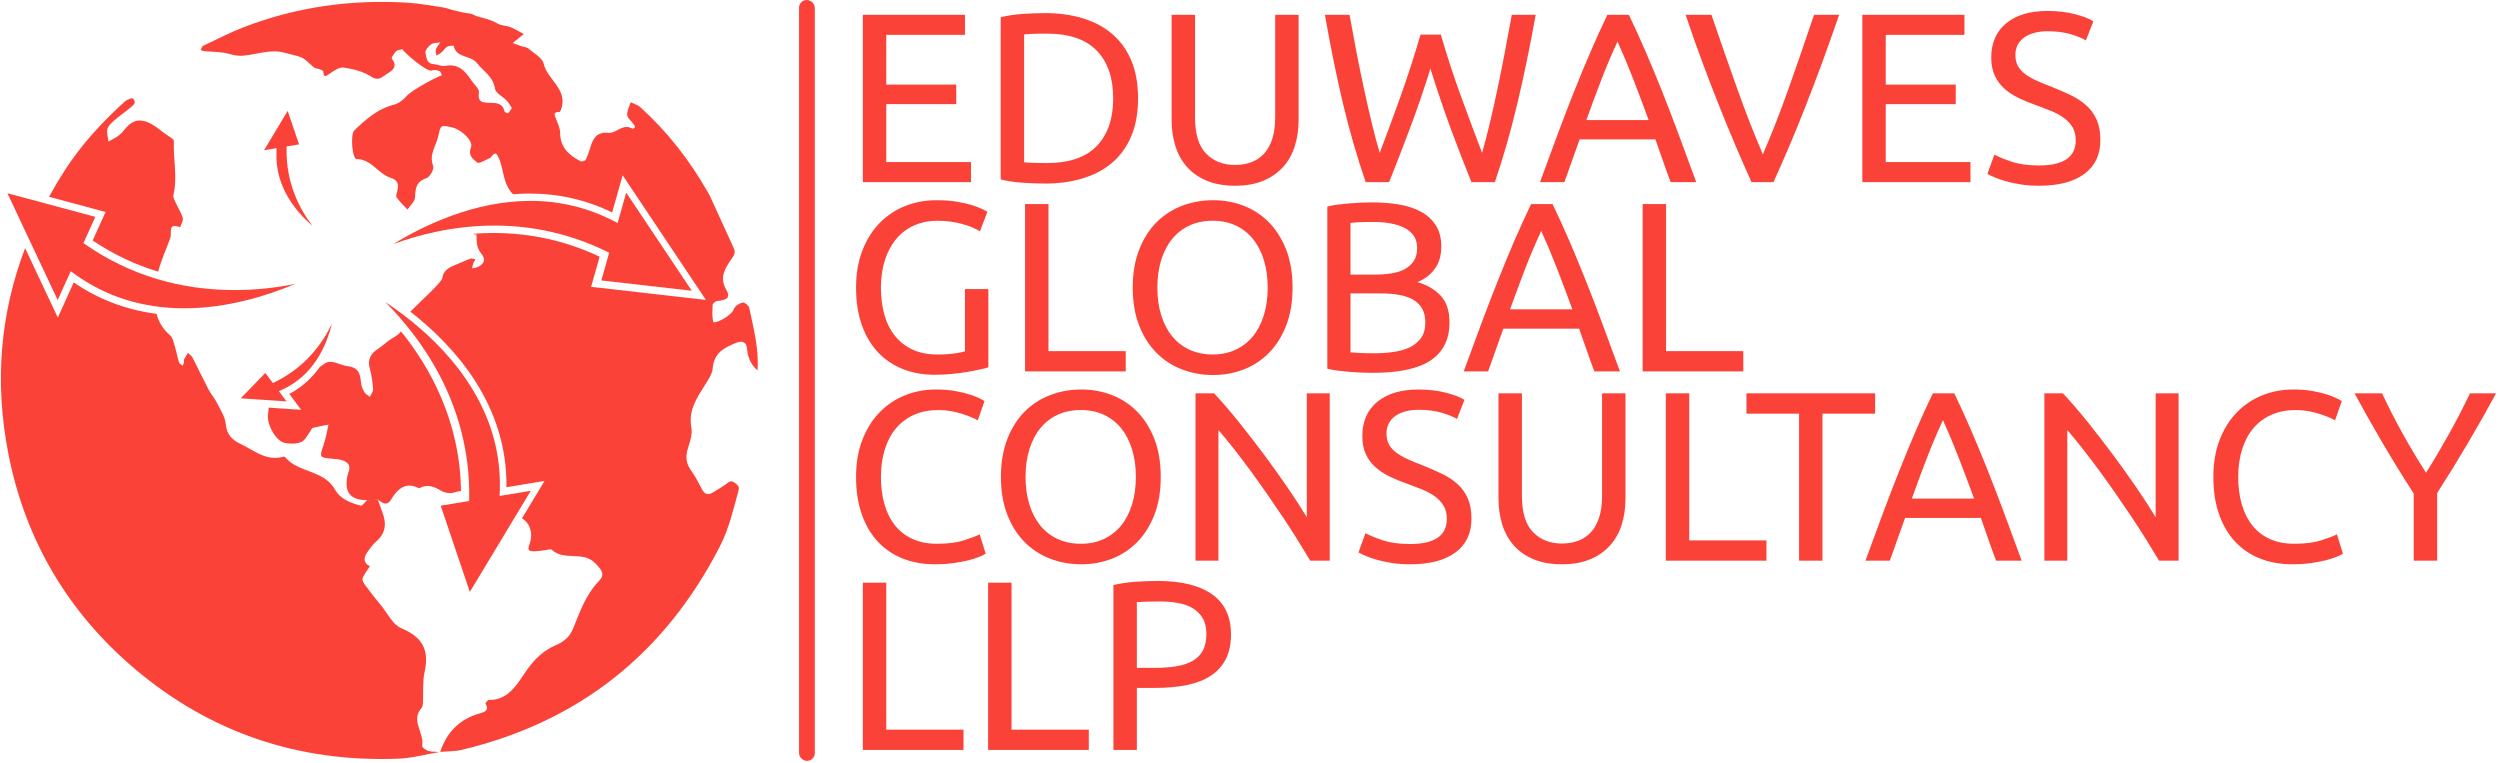 <svg xmlns="http://www.w3.org/2000/svg" version="1.1" xmlns:xlink="http://www.w3.org/1999/xlink" xmlns:svgjs="http://svgjs.dev/svgjs" width="1500" height="458" viewBox="0 0 1500 458"><g transform="matrix(1,0,0,1,-0.909,-0.733)"><svg viewBox="0 0 396 121" data-background-color="#fdf8f1" preserveAspectRatio="xMidYMid meet" height="458" width="1500" xmlns="http://www.w3.org/2000/svg" xmlns:xlink="http://www.w3.org/1999/xlink"><g id="tight-bounds" transform="matrix(1,0,0,1,0.24,0.194)"><svg viewBox="0 0 395.52 120.613" height="120.613" width="395.52"><g><svg viewBox="0 0 601.762 183.505" height="120.613" width="395.52"><g><rect width="3.802" height="183.505" x="192.489" y="0" fill="#fa4238" opacity="1" stroke-width="0" stroke="transparent" fill-opacity="1" class="rect-qz-0" data-fill-palette-color="primary" rx="1%" id="qz-0" data-palette-color="#fa4238"></rect></g><g transform="matrix(1,0,0,1,206.242,0.456)"><svg viewBox="0 0 395.52 182.592" height="182.592" width="395.52"><g id="textblocktransform"><svg viewBox="0 0 395.52 182.592" height="182.592" width="395.52" id="textblock"><g><svg viewBox="0 0 395.52 182.592" height="182.592" width="395.52"><g transform="matrix(1,0,0,1,0,0)"><svg width="395.52" viewBox="2.9 -35.45 339.65 153.05" height="182.592" data-palette-color="#fa4238"><svg></svg><svg></svg><svg></svg><svg></svg><g class="wordmark-text-0" data-fill-palette-color="primary" id="text-0"><path d="M26.7 0h-22.4v-34.65h21.15v4.15h-16.3v10.3h14.5v4.05h-14.5v12h17.55zM61.3-17.35v0c0 3-0.467 5.607-1.4 7.82-0.933 2.22-2.25 4.053-3.95 5.5-1.7 1.453-3.733 2.537-6.1 3.25-2.367 0.72-4.967 1.08-7.8 1.08v0c-1.4 0-2.943-0.057-4.63-0.17-1.68-0.12-3.203-0.347-4.57-0.68v0-33.6c1.367-0.333 2.89-0.56 4.57-0.68 1.687-0.113 3.23-0.17 4.63-0.17v0c2.833 0 5.433 0.357 7.8 1.07 2.367 0.72 4.4 1.803 6.1 3.25 1.7 1.453 3.017 3.287 3.95 5.5 0.933 2.22 1.4 4.83 1.4 7.83zM42.45-3.95v0c4.6 0 8.033-1.177 10.3-3.53 2.267-2.347 3.4-5.637 3.4-9.87v0c0-4.233-1.133-7.527-3.4-9.88-2.267-2.347-5.7-3.52-10.3-3.52v0c-1.367 0-2.423 0.017-3.17 0.05-0.753 0.033-1.28 0.067-1.58 0.1v0 26.5c0.3 0.033 0.827 0.067 1.58 0.1 0.747 0.033 1.803 0.05 3.17 0.05zM81.4 0.75v0c-2.267 0-4.233-0.35-5.9-1.05-1.667-0.7-3.033-1.66-4.1-2.88-1.067-1.213-1.857-2.653-2.37-4.32-0.52-1.667-0.78-3.467-0.78-5.4v0-21.75h4.85v21.2c0 3.467 0.767 5.983 2.3 7.55 1.533 1.567 3.533 2.35 6 2.35v0c1.233 0 2.36-0.193 3.38-0.58 1.013-0.38 1.887-0.97 2.62-1.77 0.733-0.8 1.3-1.823 1.7-3.07 0.4-1.253 0.6-2.747 0.6-4.48v0-21.2h4.85v21.75c0 1.933-0.257 3.733-0.77 5.4-0.52 1.667-1.32 3.107-2.4 4.32-1.087 1.22-2.453 2.18-4.1 2.88-1.653 0.7-3.613 1.05-5.88 1.05zM121.85-23.5v0c-1.4 4.467-2.817 8.6-4.25 12.4-1.433 3.8-2.867 7.5-4.3 11.1v0h-4.85c-1.767-5.1-3.327-10.483-4.68-16.15-1.347-5.667-2.603-11.833-3.77-18.5v0h5.1c0.467 2.6 0.95 5.2 1.45 7.8 0.5 2.6 1.017 5.123 1.55 7.57 0.533 2.453 1.067 4.797 1.6 7.03 0.533 2.233 1.083 4.3 1.65 6.2v0c1.333-3.5 2.75-7.34 4.25-11.52 1.5-4.187 2.9-8.513 4.2-12.98v0h4.2c1.3 4.467 2.717 8.793 4.25 12.98 1.533 4.18 2.967 8.02 4.3 11.52v0c0.533-1.867 1.067-3.917 1.6-6.15 0.533-2.233 1.057-4.577 1.57-7.03 0.52-2.447 1.03-4.98 1.53-7.6 0.5-2.613 0.983-5.22 1.45-7.82v0h4.95c-1.2 6.667-2.477 12.833-3.83 18.5-1.347 5.667-2.887 11.05-4.62 16.15v0h-4.85c-1.467-3.6-2.9-7.3-4.3-11.1-1.4-3.8-2.8-7.933-4.2-12.4zM176.9 0h-5.3c-0.567-1.5-1.1-2.973-1.6-4.42-0.5-1.453-1.017-2.93-1.55-4.43v0h-15.7l-3.15 8.85h-5.05c1.333-3.667 2.583-7.06 3.75-10.18 1.167-3.113 2.307-6.07 3.42-8.87 1.12-2.8 2.23-5.477 3.33-8.03 1.1-2.547 2.25-5.07 3.45-7.57v0h4.45c1.2 2.5 2.35 5.023 3.45 7.57 1.1 2.553 2.21 5.23 3.33 8.03 1.113 2.8 2.253 5.757 3.42 8.87 1.167 3.12 2.417 6.513 3.75 10.18zM154.15-12.85h12.9c-1.067-2.9-2.123-5.71-3.17-8.43-1.053-2.713-2.147-5.32-3.28-7.82v0c-1.167 2.5-2.273 5.107-3.32 7.82-1.053 2.72-2.097 5.53-3.13 8.43zM201.3-34.65h5.2c-1.267 3.667-2.473 7.057-3.62 10.17-1.153 3.12-2.28 6.08-3.38 8.88-1.1 2.8-2.19 5.473-3.27 8.02-1.087 2.553-2.197 5.08-3.33 7.58v0h-4.55c-1.133-2.5-2.24-5.027-3.32-7.58-1.087-2.547-2.187-5.22-3.3-8.02-1.12-2.8-2.263-5.76-3.43-8.88-1.167-3.113-2.367-6.503-3.6-10.17v0h5.35c1.8 5.267 3.567 10.333 5.3 15.2 1.733 4.867 3.517 9.433 5.35 13.7v0c1.833-4.233 3.617-8.793 5.35-13.68 1.733-4.88 3.483-9.953 5.25-15.22zM233.7 0h-22.4v-34.65h21.15v4.15h-16.3v10.3h14.5v4.05h-14.5v12h17.55zM247.9-3.45v0c5.067 0 7.6-1.733 7.6-5.2v0c0-1.067-0.223-1.977-0.67-2.73-0.453-0.747-1.063-1.397-1.83-1.95-0.767-0.547-1.64-1.02-2.62-1.42-0.987-0.4-2.03-0.8-3.13-1.2v0c-1.267-0.433-2.467-0.927-3.6-1.48-1.133-0.547-2.117-1.197-2.95-1.95-0.833-0.747-1.49-1.637-1.97-2.67-0.487-1.033-0.73-2.283-0.73-3.75v0c0-3.033 1.033-5.4 3.1-7.1 2.067-1.7 4.917-2.55 8.55-2.55v0c2.1 0 4.01 0.227 5.73 0.68 1.713 0.447 2.97 0.937 3.77 1.47v0l-1.55 3.95c-0.7-0.433-1.74-0.86-3.12-1.28-1.387-0.413-2.997-0.62-4.83-0.62v0c-0.933 0-1.8 0.1-2.6 0.3-0.8 0.2-1.5 0.5-2.1 0.9-0.6 0.4-1.073 0.907-1.42 1.52-0.353 0.62-0.53 1.347-0.53 2.18v0c0 0.933 0.183 1.717 0.55 2.35 0.367 0.633 0.883 1.19 1.55 1.67 0.667 0.487 1.443 0.93 2.33 1.33 0.88 0.4 1.853 0.8 2.92 1.2v0c1.5 0.6 2.877 1.2 4.13 1.8 1.247 0.6 2.33 1.317 3.25 2.15 0.913 0.833 1.62 1.823 2.12 2.97 0.5 1.153 0.75 2.547 0.75 4.18v0c0 3.033-1.107 5.367-3.32 7-2.22 1.633-5.347 2.45-9.38 2.45v0c-1.367 0-2.623-0.09-3.77-0.27-1.153-0.187-2.18-0.407-3.08-0.66-0.9-0.247-1.673-0.513-2.32-0.8-0.653-0.28-1.163-0.52-1.53-0.72v0l1.45-4c0.767 0.433 1.933 0.917 3.5 1.45 1.567 0.533 3.483 0.8 5.75 0.8z" fill="#fa4238" fill-rule="nonzero" stroke="none" stroke-width="1" stroke-linecap="butt" stroke-linejoin="miter" stroke-miterlimit="10" stroke-dasharray="" stroke-dashoffset="0" font-family="none" font-weight="none" font-size="none" text-anchor="none" style="mix-blend-mode: normal" data-fill-palette-color="primary" opacity="1"></path><path transform="translate(0,39.2)" d="M25.45-4.15v-12.9h4.85v16.2c-0.4 0.133-0.973 0.283-1.72 0.45-0.753 0.167-1.62 0.333-2.6 0.5-0.987 0.167-2.063 0.31-3.23 0.43-1.167 0.113-2.35 0.17-3.55 0.17v0c-2.433 0-4.65-0.4-6.65-1.2-2-0.8-3.717-1.967-5.15-3.5-1.433-1.533-2.54-3.417-3.32-5.65-0.787-2.233-1.18-4.8-1.18-7.7v0c0-2.9 0.443-5.477 1.33-7.73 0.88-2.247 2.07-4.137 3.57-5.67 1.5-1.533 3.26-2.7 5.28-3.5 2.013-0.8 4.17-1.2 6.47-1.2v0c1.567 0 2.96 0.1 4.18 0.3 1.213 0.2 2.253 0.433 3.12 0.7 0.867 0.267 1.577 0.533 2.13 0.8 0.547 0.267 0.92 0.467 1.12 0.6v0l-1.55 4.05c-0.967-0.633-2.25-1.16-3.85-1.58-1.6-0.413-3.233-0.62-4.9-0.62v0c-1.767 0-3.373 0.317-4.82 0.95-1.453 0.633-2.687 1.55-3.7 2.75-1.02 1.2-1.813 2.657-2.38 4.37-0.567 1.72-0.85 3.647-0.85 5.78v0c0 2.067 0.243 3.95 0.73 5.65 0.48 1.7 1.213 3.157 2.2 4.37 0.98 1.22 2.197 2.163 3.65 2.83 1.447 0.667 3.153 1 5.12 1v0c1.4 0 2.593-0.077 3.58-0.23 0.98-0.147 1.687-0.287 2.12-0.42zM42.75-4.2h16v4.2h-20.85v-34.65h4.85zM60.2-17.35v0c0-2.967 0.443-5.583 1.33-7.85 0.88-2.267 2.08-4.16 3.6-5.68 1.513-1.513 3.28-2.653 5.3-3.42 2.013-0.767 4.153-1.15 6.42-1.15v0c2.233 0 4.343 0.383 6.33 1.15 1.98 0.767 3.72 1.907 5.22 3.42 1.5 1.52 2.693 3.413 3.58 5.68 0.88 2.267 1.32 4.883 1.32 7.85v0c0 2.967-0.44 5.583-1.32 7.85-0.887 2.267-2.08 4.157-3.58 5.67-1.5 1.52-3.24 2.663-5.22 3.43-1.987 0.767-4.097 1.15-6.33 1.15v0c-2.267 0-4.407-0.383-6.42-1.15-2.02-0.767-3.787-1.91-5.3-3.43-1.52-1.513-2.72-3.403-3.6-5.67-0.887-2.267-1.33-4.883-1.33-7.85zM65.3-17.35v0c0 2.1 0.267 4.007 0.8 5.72 0.533 1.72 1.293 3.18 2.28 4.38 0.98 1.2 2.18 2.123 3.6 2.77 1.413 0.653 3.003 0.98 4.77 0.98v0c1.767 0 3.35-0.327 4.75-0.98 1.4-0.647 2.593-1.57 3.58-2.77 0.98-1.2 1.737-2.66 2.27-4.38 0.533-1.713 0.8-3.62 0.8-5.72v0c0-2.1-0.267-4.01-0.8-5.73-0.533-1.713-1.29-3.17-2.27-4.37-0.987-1.2-2.18-2.127-3.58-2.78-1.4-0.647-2.983-0.97-4.75-0.97v0c-1.767 0-3.357 0.323-4.77 0.97-1.42 0.653-2.62 1.58-3.6 2.78-0.987 1.2-1.747 2.657-2.28 4.37-0.533 1.72-0.8 3.63-0.8 5.73zM109.85 0.3v0c-0.7 0-1.457-0.017-2.27-0.05-0.82-0.033-1.637-0.083-2.45-0.15-0.82-0.067-1.63-0.15-2.43-0.25-0.8-0.1-1.533-0.233-2.2-0.4v0-33.6c0.667-0.167 1.4-0.3 2.2-0.4 0.8-0.1 1.61-0.183 2.43-0.25 0.813-0.067 1.62-0.117 2.42-0.15 0.8-0.033 1.55-0.05 2.25-0.05v0c2 0 3.877 0.15 5.63 0.45 1.747 0.3 3.263 0.81 4.55 1.53 1.28 0.713 2.287 1.653 3.02 2.82 0.733 1.167 1.1 2.6 1.1 4.3v0c0 1.9-0.45 3.457-1.35 4.67-0.9 1.22-2.1 2.13-3.6 2.73v0c2.033 0.6 3.65 1.55 4.85 2.85 1.2 1.3 1.8 3.133 1.8 5.5v0c0 3.467-1.273 6.073-3.82 7.82-2.553 1.753-6.597 2.63-12.13 2.63zM111.55-16.15h-6.25v12.2c0.367 0.033 0.8 0.067 1.3 0.1v0c0.433 0.033 0.943 0.057 1.53 0.07 0.58 0.02 1.253 0.03 2.02 0.03v0c1.433 0 2.793-0.093 4.08-0.28 1.28-0.18 2.403-0.503 3.37-0.97 0.967-0.467 1.743-1.117 2.33-1.95 0.58-0.833 0.87-1.883 0.87-3.15v0c0-1.133-0.217-2.093-0.65-2.88-0.433-0.78-1.057-1.403-1.87-1.87-0.82-0.467-1.797-0.8-2.93-1-1.133-0.2-2.4-0.3-3.8-0.3zM105.3-30.75v10.7h5.1c1.2 0 2.333-0.083 3.4-0.25 1.067-0.167 1.993-0.467 2.78-0.9 0.78-0.433 1.397-1 1.85-1.7 0.447-0.7 0.67-1.583 0.67-2.65v0c0-1-0.233-1.843-0.7-2.53-0.467-0.68-1.107-1.23-1.92-1.65-0.82-0.413-1.78-0.72-2.88-0.92-1.1-0.2-2.267-0.3-3.5-0.3v0c-1.233 0-2.2 0.017-2.9 0.05-0.7 0.033-1.333 0.083-1.9 0.15zM161.1 0h-5.3c-0.567-1.5-1.1-2.973-1.6-4.42-0.5-1.453-1.017-2.93-1.55-4.43v0h-15.7l-3.15 8.85h-5.05c1.333-3.667 2.583-7.06 3.75-10.18 1.167-3.113 2.31-6.07 3.43-8.87 1.113-2.8 2.22-5.477 3.32-8.03 1.1-2.547 2.25-5.07 3.45-7.57v0h4.45c1.2 2.5 2.35 5.023 3.45 7.57 1.1 2.553 2.21 5.23 3.33 8.03 1.113 2.8 2.253 5.757 3.42 8.87 1.167 3.12 2.417 6.513 3.75 10.18zM138.35-12.85h12.9c-1.067-2.9-2.123-5.71-3.17-8.43-1.053-2.713-2.147-5.32-3.28-7.82v0c-1.167 2.5-2.273 5.107-3.32 7.82-1.053 2.72-2.097 5.53-3.13 8.43zM170.65-4.2h16v4.2h-20.85v-34.65h4.85z" fill="#fa4238" fill-rule="nonzero" stroke="none" stroke-width="1" stroke-linecap="butt" stroke-linejoin="miter" stroke-miterlimit="10" stroke-dasharray="" stroke-dashoffset="0" font-family="none" font-weight="none" font-size="none" text-anchor="none" style="mix-blend-mode: normal" data-fill-palette-color="primary" opacity="1"></path><path transform="translate(0,78.4)" d="M19.2 0.75v0c-2.433 0-4.65-0.4-6.65-1.2-2-0.8-3.717-1.967-5.15-3.5-1.433-1.533-2.54-3.427-3.32-5.68-0.787-2.247-1.18-4.82-1.18-7.72v0c0-2.9 0.443-5.477 1.33-7.73 0.88-2.247 2.07-4.137 3.57-5.67 1.5-1.533 3.25-2.7 5.25-3.5 2-0.8 4.133-1.2 6.4-1.2v0c1.433 0 2.727 0.1 3.88 0.3 1.147 0.2 2.147 0.433 3 0.7 0.847 0.267 1.537 0.533 2.07 0.8 0.533 0.267 0.9 0.467 1.1 0.6v0l-1.4 4c-0.3-0.2-0.733-0.417-1.3-0.65-0.567-0.233-1.207-0.467-1.92-0.7-0.72-0.233-1.503-0.427-2.35-0.58-0.853-0.147-1.713-0.22-2.58-0.22v0c-1.833 0-3.483 0.317-4.95 0.95-1.467 0.633-2.717 1.55-3.75 2.75-1.033 1.2-1.823 2.657-2.37 4.37-0.553 1.72-0.83 3.647-0.83 5.78v0c0 2.067 0.243 3.95 0.73 5.65 0.48 1.7 1.203 3.157 2.17 4.37 0.967 1.22 2.177 2.163 3.63 2.83 1.447 0.667 3.137 1 5.07 1v0c2.233 0 4.083-0.233 5.55-0.7 1.467-0.467 2.567-0.883 3.3-1.25v0l1.25 4c-0.233 0.167-0.65 0.373-1.25 0.62-0.6 0.253-1.35 0.497-2.25 0.73-0.9 0.233-1.95 0.433-3.15 0.6-1.2 0.167-2.5 0.25-3.9 0.25zM32.9-17.35v0c0-2.967 0.443-5.583 1.33-7.85 0.88-2.267 2.08-4.16 3.6-5.68 1.513-1.513 3.28-2.653 5.3-3.42 2.013-0.767 4.153-1.15 6.42-1.15v0c2.233 0 4.343 0.383 6.33 1.15 1.98 0.767 3.72 1.907 5.22 3.42 1.5 1.52 2.693 3.413 3.58 5.68 0.88 2.267 1.32 4.883 1.32 7.85v0c0 2.967-0.44 5.583-1.32 7.85-0.887 2.267-2.08 4.157-3.58 5.67-1.5 1.52-3.24 2.663-5.22 3.43-1.987 0.767-4.097 1.15-6.33 1.15v0c-2.267 0-4.407-0.383-6.42-1.15-2.02-0.767-3.787-1.91-5.3-3.43-1.52-1.513-2.72-3.403-3.6-5.67-0.887-2.267-1.33-4.883-1.33-7.85zM38-17.35v0c0 2.1 0.267 4.007 0.8 5.72 0.533 1.72 1.293 3.18 2.28 4.38 0.98 1.2 2.177 2.123 3.59 2.77 1.42 0.653 3.013 0.98 4.78 0.98v0c1.767 0 3.35-0.327 4.75-0.98 1.4-0.647 2.593-1.57 3.58-2.77 0.98-1.2 1.737-2.66 2.27-4.38 0.533-1.713 0.8-3.62 0.8-5.72v0c0-2.1-0.267-4.01-0.8-5.73-0.533-1.713-1.29-3.17-2.27-4.37-0.987-1.2-2.18-2.127-3.58-2.78-1.4-0.647-2.983-0.97-4.75-0.97v0c-1.767 0-3.36 0.323-4.78 0.97-1.413 0.653-2.61 1.58-3.59 2.78-0.987 1.2-1.747 2.657-2.28 4.37-0.533 1.72-0.8 3.63-0.8 5.73zM101 0h-4.05c-0.733-1.233-1.573-2.617-2.52-4.15-0.953-1.533-1.98-3.127-3.08-4.78-1.1-1.647-2.24-3.32-3.42-5.02-1.187-1.7-2.363-3.343-3.53-4.93-1.167-1.58-2.3-3.07-3.4-4.47-1.1-1.4-2.117-2.633-3.05-3.7v0 27.05h-4.75v-34.65h3.85c1.567 1.667 3.243 3.607 5.03 5.82 1.78 2.22 3.547 4.503 5.3 6.85 1.747 2.353 3.397 4.663 4.95 6.93 1.547 2.267 2.853 4.283 3.92 6.05v0-25.65h4.75zM117.65-3.45v0c5.067 0 7.6-1.733 7.6-5.2v0c0-1.067-0.223-1.977-0.67-2.73-0.453-0.747-1.063-1.397-1.83-1.95-0.767-0.547-1.64-1.02-2.62-1.42-0.987-0.4-2.03-0.8-3.13-1.2v0c-1.267-0.433-2.467-0.927-3.6-1.48-1.133-0.547-2.117-1.197-2.95-1.95-0.833-0.747-1.49-1.637-1.97-2.67-0.487-1.033-0.73-2.283-0.73-3.75v0c0-3.033 1.033-5.4 3.1-7.1 2.067-1.7 4.917-2.55 8.55-2.55v0c2.1 0 4.01 0.227 5.73 0.68 1.713 0.447 2.97 0.937 3.77 1.47v0l-1.55 3.95c-0.7-0.433-1.74-0.86-3.12-1.28-1.387-0.413-2.997-0.62-4.83-0.62v0c-0.933 0-1.8 0.1-2.6 0.3-0.8 0.2-1.5 0.5-2.1 0.9-0.6 0.4-1.073 0.907-1.42 1.52-0.353 0.62-0.53 1.347-0.53 2.18v0c0 0.933 0.183 1.717 0.55 2.35 0.367 0.633 0.883 1.19 1.55 1.67 0.667 0.487 1.443 0.93 2.33 1.33 0.88 0.4 1.853 0.8 2.92 1.2v0c1.5 0.6 2.877 1.2 4.13 1.8 1.247 0.6 2.33 1.317 3.25 2.15 0.913 0.833 1.62 1.823 2.12 2.97 0.5 1.153 0.75 2.547 0.75 4.18v0c0 3.033-1.107 5.367-3.32 7-2.22 1.633-5.347 2.45-9.38 2.45v0c-1.367 0-2.623-0.09-3.77-0.27-1.153-0.187-2.18-0.407-3.08-0.66-0.9-0.247-1.673-0.513-2.32-0.8-0.653-0.28-1.163-0.52-1.53-0.72v0l1.45-4c0.767 0.433 1.933 0.917 3.5 1.45 1.567 0.533 3.483 0.8 5.75 0.8zM149.1 0.75v0c-2.267 0-4.233-0.35-5.9-1.05-1.667-0.7-3.033-1.66-4.1-2.88-1.067-1.213-1.86-2.653-2.38-4.32-0.513-1.667-0.77-3.467-0.77-5.4v0-21.75h4.85v21.2c0 3.467 0.767 5.983 2.3 7.55 1.533 1.567 3.533 2.35 6 2.35v0c1.233 0 2.36-0.193 3.38-0.58 1.013-0.38 1.887-0.97 2.62-1.77 0.733-0.8 1.3-1.823 1.7-3.07 0.4-1.253 0.6-2.747 0.6-4.48v0-21.2h4.85v21.75c0 1.933-0.257 3.733-0.77 5.4-0.52 1.667-1.32 3.107-2.4 4.32-1.087 1.22-2.453 2.18-4.1 2.88-1.653 0.7-3.613 1.05-5.88 1.05zM175.45-4.2h16v4.2h-20.85v-34.65h4.85zM187.3-34.65h26.65v4.2h-10.9v30.45h-4.85v-30.45h-10.9zM244.3 0h-5.3c-0.567-1.5-1.1-2.973-1.6-4.42-0.5-1.453-1.017-2.93-1.55-4.43v0h-15.7l-3.15 8.85h-5.05c1.333-3.667 2.583-7.06 3.75-10.18 1.167-3.113 2.31-6.07 3.43-8.87 1.113-2.8 2.22-5.477 3.32-8.03 1.1-2.547 2.25-5.07 3.45-7.57v0h4.45c1.2 2.5 2.35 5.023 3.45 7.57 1.1 2.553 2.21 5.23 3.33 8.03 1.113 2.8 2.253 5.757 3.42 8.87 1.167 3.12 2.417 6.513 3.75 10.18zM221.55-12.85h12.9c-1.067-2.9-2.123-5.71-3.17-8.43-1.053-2.713-2.147-5.32-3.28-7.82v0c-1.167 2.5-2.273 5.107-3.32 7.82-1.053 2.72-2.097 5.53-3.13 8.43zM276.8 0h-4.05c-0.733-1.233-1.573-2.617-2.52-4.15-0.953-1.533-1.98-3.127-3.08-4.78-1.1-1.647-2.24-3.32-3.42-5.02-1.187-1.7-2.363-3.343-3.53-4.93-1.167-1.58-2.3-3.07-3.4-4.47-1.1-1.4-2.117-2.633-3.05-3.7v0 27.05h-4.75v-34.65h3.85c1.567 1.667 3.243 3.607 5.03 5.82 1.78 2.22 3.547 4.503 5.3 6.85 1.747 2.353 3.397 4.663 4.95 6.93 1.547 2.267 2.853 4.283 3.92 6.05v0-25.65h4.75zM300.3 0.75v0c-2.433 0-4.65-0.4-6.65-1.2-2-0.8-3.717-1.967-5.15-3.5-1.433-1.533-2.54-3.427-3.32-5.68-0.787-2.247-1.18-4.82-1.18-7.72v0c0-2.9 0.443-5.477 1.33-7.73 0.88-2.247 2.07-4.137 3.57-5.67 1.5-1.533 3.25-2.7 5.25-3.5 2-0.8 4.133-1.2 6.4-1.2v0c1.433 0 2.727 0.1 3.88 0.3 1.147 0.2 2.147 0.433 3 0.7 0.847 0.267 1.537 0.533 2.07 0.8 0.533 0.267 0.9 0.467 1.1 0.6v0l-1.4 4c-0.3-0.2-0.733-0.417-1.3-0.65-0.567-0.233-1.207-0.467-1.92-0.7-0.72-0.233-1.503-0.427-2.35-0.58-0.853-0.147-1.713-0.22-2.58-0.22v0c-1.833 0-3.483 0.317-4.95 0.95-1.467 0.633-2.717 1.55-3.75 2.75-1.033 1.2-1.823 2.657-2.37 4.37-0.553 1.72-0.83 3.647-0.83 5.78v0c0 2.067 0.243 3.95 0.73 5.65 0.48 1.7 1.203 3.157 2.17 4.37 0.967 1.22 2.177 2.163 3.63 2.83 1.447 0.667 3.137 1 5.07 1v0c2.233 0 4.083-0.233 5.55-0.7 1.467-0.467 2.567-0.883 3.3-1.25v0l1.25 4c-0.233 0.167-0.65 0.373-1.25 0.62-0.6 0.253-1.35 0.497-2.25 0.73-0.9 0.233-1.95 0.433-3.15 0.6-1.2 0.167-2.5 0.25-3.9 0.25zM330.35 0h-4.85v-13.9c-2.3-3.567-4.467-7.083-6.5-10.55-2.033-3.467-3.95-6.867-5.75-10.2v0h5.7c1.267 2.733 2.683 5.507 4.25 8.32 1.567 2.82 3.183 5.53 4.85 8.13v0c1.633-2.6 3.233-5.31 4.8-8.13 1.567-2.813 3-5.587 4.3-8.32v0h5.4c-1.8 3.333-3.717 6.723-5.75 10.17-2.033 3.453-4.183 6.947-6.45 10.48v0z" fill="#fa4238" fill-rule="nonzero" stroke="none" stroke-width="1" stroke-linecap="butt" stroke-linejoin="miter" stroke-miterlimit="10" stroke-dasharray="" stroke-dashoffset="0" font-family="none" font-weight="none" font-size="none" text-anchor="none" style="mix-blend-mode: normal" data-fill-palette-color="primary" opacity="1"></path><path transform="translate(0,117.6)" d="M9.15-4.2h16v4.2h-20.85v-34.65h4.85zM35.1-4.2h16v4.2h-20.85v-34.65h4.85zM65.4-35v0c4.867 0 8.61 0.923 11.23 2.77 2.613 1.853 3.92 4.613 3.92 8.28v0c0 2-0.357 3.71-1.07 5.13-0.72 1.413-1.753 2.56-3.1 3.44-1.353 0.887-2.997 1.53-4.93 1.93-1.933 0.4-4.117 0.6-6.55 0.6v0h-3.85v12.85h-4.85v-34.15c1.367-0.333 2.893-0.56 4.58-0.68 1.68-0.113 3.22-0.17 4.62-0.17zM65.8-30.75v0c-2.067 0-3.65 0.05-4.75 0.15v0 13.6h3.65c1.667 0 3.167-0.107 4.5-0.32 1.333-0.22 2.46-0.59 3.38-1.11 0.913-0.513 1.62-1.22 2.12-2.12 0.5-0.9 0.75-2.05 0.75-3.45v0c0-1.333-0.257-2.433-0.77-3.3-0.52-0.867-1.22-1.56-2.1-2.08-0.887-0.513-1.913-0.87-3.08-1.07-1.167-0.2-2.4-0.3-3.7-0.3z" fill="#fa4238" fill-rule="nonzero" stroke="none" stroke-width="1" stroke-linecap="butt" stroke-linejoin="miter" stroke-miterlimit="10" stroke-dasharray="" stroke-dashoffset="0" font-family="none" font-weight="none" font-size="none" text-anchor="none" style="mix-blend-mode: normal" data-fill-palette-color="primary" opacity="1"></path></g></svg></g></svg></g></svg></g></svg></g><g transform="matrix(1,0,0,1,0,0.456)"><svg viewBox="0 0 182.537 182.592" height="182.592" width="182.537"><g><svg xmlns="http://www.w3.org/2000/svg" xmlns:xlink="http://www.w3.org/1999/xlink" version="1.1" x="0" y="0" viewBox="5.088 4.656 66.544 66.564" enable-background="new 0 0 75 75" xml:space="preserve" height="182.592" width="182.537" class="icon-icon-0" data-fill-palette-color="accent" id="icon-0"><g fill="#fa4238" data-fill-palette-color="accent"><g fill="#fa4238" data-fill-palette-color="accent"><g fill="#fa4238" data-fill-palette-color="accent"><path d="M14.291 23.127l-1.135 2.508c1.796 1.206 3.72 2.119 5.757 2.738 0.263-1.003 0.713-1.983 1.072-2.967 0.146-0.398-0.252-1.393 0.857-0.933 0.088-0.273 0.301-0.583 0.236-0.814-0.134-0.477-0.427-0.908-0.633-1.367-0.095-0.21-0.237-0.468-0.189-0.664 0.38-1.584-0.036-3.172 0.041-4.756 0.006-0.128-0.278-0.28-0.439-0.403-0.185-0.141-0.395-0.249-0.574-0.396-1.463-1.198-2.426-1.385-3.374-0.132-0.15 0.199-0.342 0.378-0.545 0.522-0.257 0.181-0.546 0.317-0.822 0.472-0.038-0.375-0.18-0.78-0.085-1.118 0.086-0.307 0.402-0.572 0.664-0.801 0.416-0.365 0.884-0.671 1.306-1.031 0.252-0.215 0.657-0.461 0.264-0.834-0.083-0.08-0.534 0.103-0.719 0.271-1.99 1.808-3.815 3.777-5.269 6.041-0.494 0.769-0.956 1.545-1.386 2.328L14.291 23.127z" fill="#fa4238" data-fill-palette-color="accent"></path></g><g fill="#fa4238" data-fill-palette-color="accent"><path d="M42.123 70.074c0.229-1.125-1.058-2.229-0.039-3.361 0.114-0.125 0.1-0.384 0.111-0.584 0.045-0.854-0.042-1.737 0.143-2.56 0.435-1.93-0.199-3.083-2.059-3.853-0.734-0.304-1.191-1.295-1.76-1.986-0.47-0.573-0.929-1.158-1.372-1.753-0.136-0.184-0.329-0.47-0.27-0.622 0.149-0.387 0.425-0.726 0.651-1.084-0.604-0.302-0.548-0.758-0.238-1.217 0.247-0.365 0.524-0.724 0.851-1.016 0.798-0.714 0.845-1.546 0.498-2.474-0.14-0.376-0.271-0.755-0.407-1.131-0.316 0.009-0.633 0.019-0.949 0.028-0.189 0.171-0.423 0.519-0.559 0.484-0.883-0.226-1.81-0.594-2.244-1.382-0.983-1.784-3.254-1.469-4.415-2.893-0.024-0.03-0.102-0.041-0.145-0.029-1.508 0.432-2.595-0.568-3.797-1.139-0.696-0.33-1.188-0.803-1.264-1.716-0.054-0.651-0.482-1.281-0.789-1.898-0.199-0.398-0.511-0.739-0.717-1.134-0.487-0.935-0.935-1.89-1.418-2.825-0.083-0.163-0.263-0.276-0.398-0.412-0.117 0.185-0.246 0.365-0.343 0.559-0.041 0.083 0.001 0.202-0.019 0.3-0.018 0.092-0.068 0.177-0.105 0.265-0.109-0.091-0.282-0.163-0.317-0.276-0.148-0.481-0.236-0.98-0.384-1.461-0.101-0.328-0.177-0.737-0.411-0.937-0.652-0.556-1.007-1.2-1.184-1.884-2.671-0.345-5.112-1.27-7.284-2.765l-1.398 3.093-2.875-6.104c-2.17 5.689-2.716 11.709-1.477 18.058 1.486 7.615 5.257 13.979 11.167 18.969 6.647 5.611 14.416 8.19 23.113 7.858 1.215-0.045 2.419-0.38 3.628-0.588-0.336-0.022-0.68-0.011-0.996-0.099C42.442 70.447 42.1 70.183 42.123 70.074z" fill="#fa4238" data-fill-palette-color="accent"></path></g><g fill="#fa4238" data-fill-palette-color="accent"><path d="M43.697 70.597c-0.018 0.002-0.032 0.007-0.048 0.009 0.019 0.001 0.037 0.001 0.057 0.004L43.697 70.597z" fill="#fa4238" data-fill-palette-color="accent"></path></g></g><g fill="#fa4238" data-fill-palette-color="accent"><g fill="#fa4238" data-fill-palette-color="accent"><path d="M44.946 47.787c0.211-0.075 0.406-0.112 0.591-0.123-0.074-6.17-2.747-10.923-5.274-14.042-0.16 0.211-0.374 0.392-0.655 0.544-0.482 0.262-0.881 0.676-1.346 0.978-0.671 0.436-0.97 0.965-0.732 1.79 0.166 0.577 0.24 1.188 0.281 1.788 0.015 0.211-0.189 0.438-0.294 0.657-0.169-0.144-0.392-0.257-0.493-0.438-0.145-0.258-0.258-0.562-0.282-0.854-0.063-0.775-0.244-1.301-1.202-1.409-0.676-0.077-1.391-0.661-2.016-0.203-0.136 0.101-0.265 0.191-0.39 0.268-0.659 0.927-1.53 1.769-2.688 2.382l1.037 1.396-2.849-0.192c-0.024 0.221-0.046 0.441-0.068 0.662-0.089 0.891 0.739 2.294 1.479 2.441 0.47 0.094 1.037 0.096 1.461-0.089 0.348-0.151 0.552-0.638 0.815-0.979 0.061-0.08 0.091-0.231 0.161-0.249 0.465-0.114 0.937-0.201 1.407-0.298-0.063 0.305-0.119 0.611-0.191 0.913-0.07 0.292-0.143 0.586-0.24 0.87-0.383 1.129-0.386 1.125 0.883 1.235 0.25 0.022 0.51 0.034 0.744 0.113 0.482 0.162 0.788 0.447 0.576 1.025-0.086 0.235-0.147 0.487-0.17 0.734-0.11 1.202 0.456 1.75 1.791 1.754 0.316-0.01 0.633-0.02 0.949-0.028 0.407 0.23 0.763 0.638 1.188-0.065 0.544-0.895 1.267-1.56 2.438-0.945 0.697-0.401 1.291-0.176 1.931 0.21C44.101 47.821 44.615 47.908 44.946 47.787z" fill="#fa4238" data-fill-palette-color="accent"></path></g><g fill="#fa4238" data-fill-palette-color="accent"><path d="M70.885 31.56c-0.04-0.202-0.436-0.513-0.591-0.474-0.293 0.074-0.677 0.317-0.766 0.577-0.207 0.612-1.774 1.397-1.826 1.096-0.102-0.593-0.058-0.86-0.04-1.463 0.003-0.125 0.266-0.335 0.423-0.349 0.866-0.074 1.17-0.32 0.767-1.008-0.668-1.141 0.009-1.999 0.508-2.736 0.279-0.413 0.306-0.575 0.142-0.933-0.689-1.502-1.373-3.008-2.062-4.512-0.062-0.137-0.141-0.268-0.216-0.4-1.592-2.786-3.54-5.29-5.92-7.445-0.228-0.205-0.562-0.291-0.847-0.433-0.112 0.374-0.336 0.759-0.302 1.118 0.028 0.292 0.373 0.55 0.569 0.828 0.054 0.076 0.128 0.183 0.107 0.25-0.019 0.063-0.188 0.15-0.228 0.126-0.823-0.5-1.408 0.431-2.087 0.366-1.019-0.097-1.347 0.444-1.589 1.23-0.119 0.385-0.243 0.772-0.421 1.13-0.05 0.102-0.342 0.193-0.447 0.14-1.038-0.521-1.803-1.228-1.807-2.525-0.001-0.412-0.219-0.83-0.37-1.233-0.121-0.324-0.243-0.588 0.299-0.573 0.07 0.002 0.178-0.266 0.218-0.421 0.428-1.654-1.274-2.442-1.593-3.831-0.12-0.521-0.86-0.91-1.346-1.328-0.141-0.121-0.377-0.128-0.568-0.193-0.285-0.098-0.568-0.202-0.815-0.29 0.336-0.271 0.659-0.532 0.983-0.792-0.388-0.205-0.763-0.442-1.168-0.603-0.368-0.146-0.823-0.123-1.146-0.325-0.634-0.396-1.821-0.603-1.957-0.688-0.165-0.105-0.372-0.195-0.562-0.197-0.244-0.002-1.476-0.307-1.5-0.315-0.281-0.104-0.577-0.188-0.876-0.231-0.998-0.146-1.995-0.333-2.998-0.396-4.959-0.305-9.782 0.368-14.425 2.158-1.222 0.472-2.392 1.078-3.577 1.641-0.1 0.048-0.133 0.235-0.197 0.358 0.093 0.035 0.184 0.091 0.28 0.101 0.749 0.075 1.528 0.039 2.237 0.247 0.447 0.131 0.813 0.195 1.284 0.147 1.2-0.122 2.388-0.598 3.617-0.239 0.614 0.18 1.344 0.245 1.8 0.626 0.724 0.607 0.649 0.685 1.103 0.774 0.169 0.033 0.454 0.151 0.46 0.244 0.03 0.483 0.136 0.481 0.513 0.216 0.379-0.266 0.874-0.625 1.264-0.569 0.831 0.119 1.726 0.333 2.41 0.785 0.696 0.461 1.001 0.008 1.431-0.248 0.511-0.305 0.935-0.651 0.4-1.322-0.06-0.076 0.209-0.476 0.394-0.657 0.122-0.12 0.365-0.118 0.555-0.17 0.048 0.224 2.202 2.091 2.588 1.864 0.16-0.096 0.46-0.011 0.673 0.062 0.094 0.032 0.128 0.238 0.19 0.365-0.487 0.153-2.604 1.273-3.101 1.833-0.285 0.321-0.683 0.639-1.085 0.742-1.436 0.364-2.49 1.286-3.504 2.265-0.378 0.365-0.179 2.516 0.192 2.522 1.328 0.02 1.899 1.302 2.991 1.645 0.655 0.205 0.732 0.592 0.594 1.155-0.048 0.19-0.147 0.459-0.062 0.576 0.278 0.383 0.631 0.712 0.955 1.062 0.233-0.354 0.647-0.699 0.663-1.062 0.033-0.793 0.097-1.395 1.008-1.694 0.299-0.098 0.691-0.808 0.592-1.061-0.411-1.039 0.292-1.82 0.464-2.709 0.179-0.923 0.243-0.911 1.209-0.688 0.818 0.19 1.869 1.183 1.646 1.743-0.295 0.736 0.219 1.058 0.558 1.344 0.154 0.131 0.753-0.25 1.143-0.418 0.082-0.036 0.122-0.158 0.192-0.229 0.271-0.278 0.374-0.13 0.512 0.156 0.512 1.059 0.369 2.389 1.301 3.276 0.479-0.039 0.966-0.061 1.457-0.061 2.556 0 4.992 0.559 7.249 1.661l0.925-3.267 7.321 10.958-10.095-1.151 0.749-2.65c-2.921-1.383-6.06-2.084-9.33-2.084-0.607 0-1.2 0.025-1.777 0.069 0.069 0.053 0.162 0.076 0.272 0.045 0.024 0.343 0.013 0.693 0.086 1.025 0.053 0.236 0.187 0.475 0.341 0.666 0.447 0.554 0.242 0.918-0.312 1.187-0.148 0.072-0.33 0.079-0.495 0.115 0.031-0.14 0.049-0.286 0.099-0.419 0.048-0.129 0.13-0.244 0.196-0.366-0.143-0.027-0.309-0.113-0.427-0.07-0.467 0.169-0.914 0.387-1.376 0.57-0.54 0.215-1.033 0.503-1.104 1.13-0.044 0.39-1.923 2.045-2.811 2.966 3.861 3.009 8.551 8.17 8.444 15.437l3.349-0.553-1.981 3.287c0.739 0.45 1.018 1.367 0.633 2.36-0.179 0.462 0.049 0.536 0.384 0.541 0.299 0.004 0.598-0.058 0.897-0.087 0.246-0.023 0.601-0.155 0.724-0.041 1.075 0.997 2.701 0.063 3.777 1.15 0.629 0.637 0.919 1.003 0.327 1.617-1.161 1.207-1.657 2.707-2.265 4.186-0.262 0.637-0.741 1.098-1.472 1.409-1.031 0.438-1.832 1.15-2.555 2.165-0.787 1.104-1.541 2.694-3.376 2.671-0.099-0.001-0.306 0.282-0.283 0.321 0.357 0.576-0.064 0.732-0.464 0.844-1.797 0.496-2.938 1.652-3.52 3.397 0.646-0.058 1.31-0.038 1.934-0.188 10.304-2.476 17.83-8.468 22.662-17.893 0.796-1.553 1.176-3.215 1.628-4.867 0.104-0.377-0.033-0.477-0.297-0.688-0.343-0.275-0.504-0.123-0.762 0.069-0.36 0.27-0.762 0.482-1.138 0.73-0.413 0.271-0.738 0.248-0.991-0.222-0.31-0.57-0.591-1.165-0.974-1.683-0.475-0.642-0.496-1.264-0.264-1.995 0.181-0.57 0.394-1.218 0.289-1.775-0.284-1.511 0.479-2.607 1.202-3.762 0.287-0.454 0.633-0.958 0.673-1.463 0.111-1.383 1.089-1.854 2.146-2.259 0.416-0.159 0.821-0.055 0.869 0.513 0.06 0.707 0.253 1.345 0.926 1.947C71.742 35.075 71.238 33.324 70.885 31.56zM49.673 14.441c-0.057 0.034-0.298-0.083-0.314-0.162-0.156-0.735-0.726-0.739-1.285-0.751-0.6-0.015-1.098-0.012-0.959-0.914 0.05-0.316-0.437-0.712-0.675-1.074-0.537-0.815-1.135-1.479-2.272-1.259-0.323 0.062-0.688-0.131-1.038-0.154-0.643-0.041-0.621-0.611-0.715-0.984C42.362 8.94 42.659 8.567 42.891 8.4c0.214-0.152 0.551-0.129 0.833-0.183-0.135 0.202-0.313 0.389-0.389 0.611-0.056 0.159 0.025 0.365 0.046 0.55 0.143-0.087 0.301-0.158 0.426-0.267 0.187-0.164 0.326-0.396 0.534-0.52 0.154-0.092 0.551-0.094 0.554-0.078 0.227 1.113 1.494 0.802 2.05 1.526 0.559 0.726 1.426 1.17 1.582 2.247 0.056 0.389 0.689 0.683 1.03 1.046 0.188 0.199 0.313 0.454 0.45 0.656C49.854 14.21 49.79 14.37 49.673 14.441z" fill="#fa4238" data-fill-palette-color="accent"></path></g><g fill="#fa4238" data-fill-palette-color="accent"><polygon points="43.706,70.609 43.71,70.596 43.697,70.597    " fill="#fa4238" data-fill-palette-color="accent"></polygon></g></g></g><path d="M21.209 31.595c-3.637 0-6.887-1.019-9.662-3.027l-0.321-0.233-1.145 2.534-4.421-9.39 7.728 2.076-1.044 2.309 0.223 0.153c3.826 2.637 8.221 3.974 13.062 3.974 0 0 0 0 0.001 0 2.068 0 3.894-0.247 5.332-0.539C28.57 30.46 25.03 31.595 21.209 31.595z" fill="#fa4238" data-fill-palette-color="accent"></path><path d="M57.879 29.147l0.689-2.438-0.243-0.119c-3.079-1.504-6.396-2.268-9.857-2.268-3.586 0-6.71 0.83-8.878 1.623 2.724-1.665 7.165-3.794 12.058-3.794 2.585 0 5.042 0.594 7.306 1.765l0.353 0.183 0.758-2.675 5.765 8.629L57.879 29.147z" fill="#fa4238" data-fill-palette-color="accent"></path><path d="M43.756 48.949l2.501-0.413 0.003-0.27c0.128-8.344-4.388-14.241-7.396-17.234 3.938 2.604 10.41 8.196 10.084 16.666l-0.016 0.396 2.743-0.453-5.358 8.889L43.756 48.949z" fill="#fa4238" data-fill-palette-color="accent"></path><path d="M26.173 39.51l2.163-2.233 0.662 0.89 0.243-0.12c2.622-1.3 4.11-3.346 4.944-5.088-0.504 2.05-1.661 4.524-4.295 5.756l-0.36 0.167 0.667 0.898L26.173 39.51z" fill="#fa4238" data-fill-palette-color="accent"></path><path d="M32.481 24.355c-1.595-1.383-3.271-3.539-3.167-6.445l0.015-0.397-1.104 0.185 2.074-3.459 1.002 2.943-1.094 0.184-0.003 0.271C30.167 20.562 31.31 22.818 32.481 24.355z" fill="#fa4238" data-fill-palette-color="accent"></path></svg></g></svg></g></svg></g><defs></defs></svg><rect width="395.52" height="120.613" fill="none" stroke="none" visibility="hidden"></rect></g></svg></g></svg>